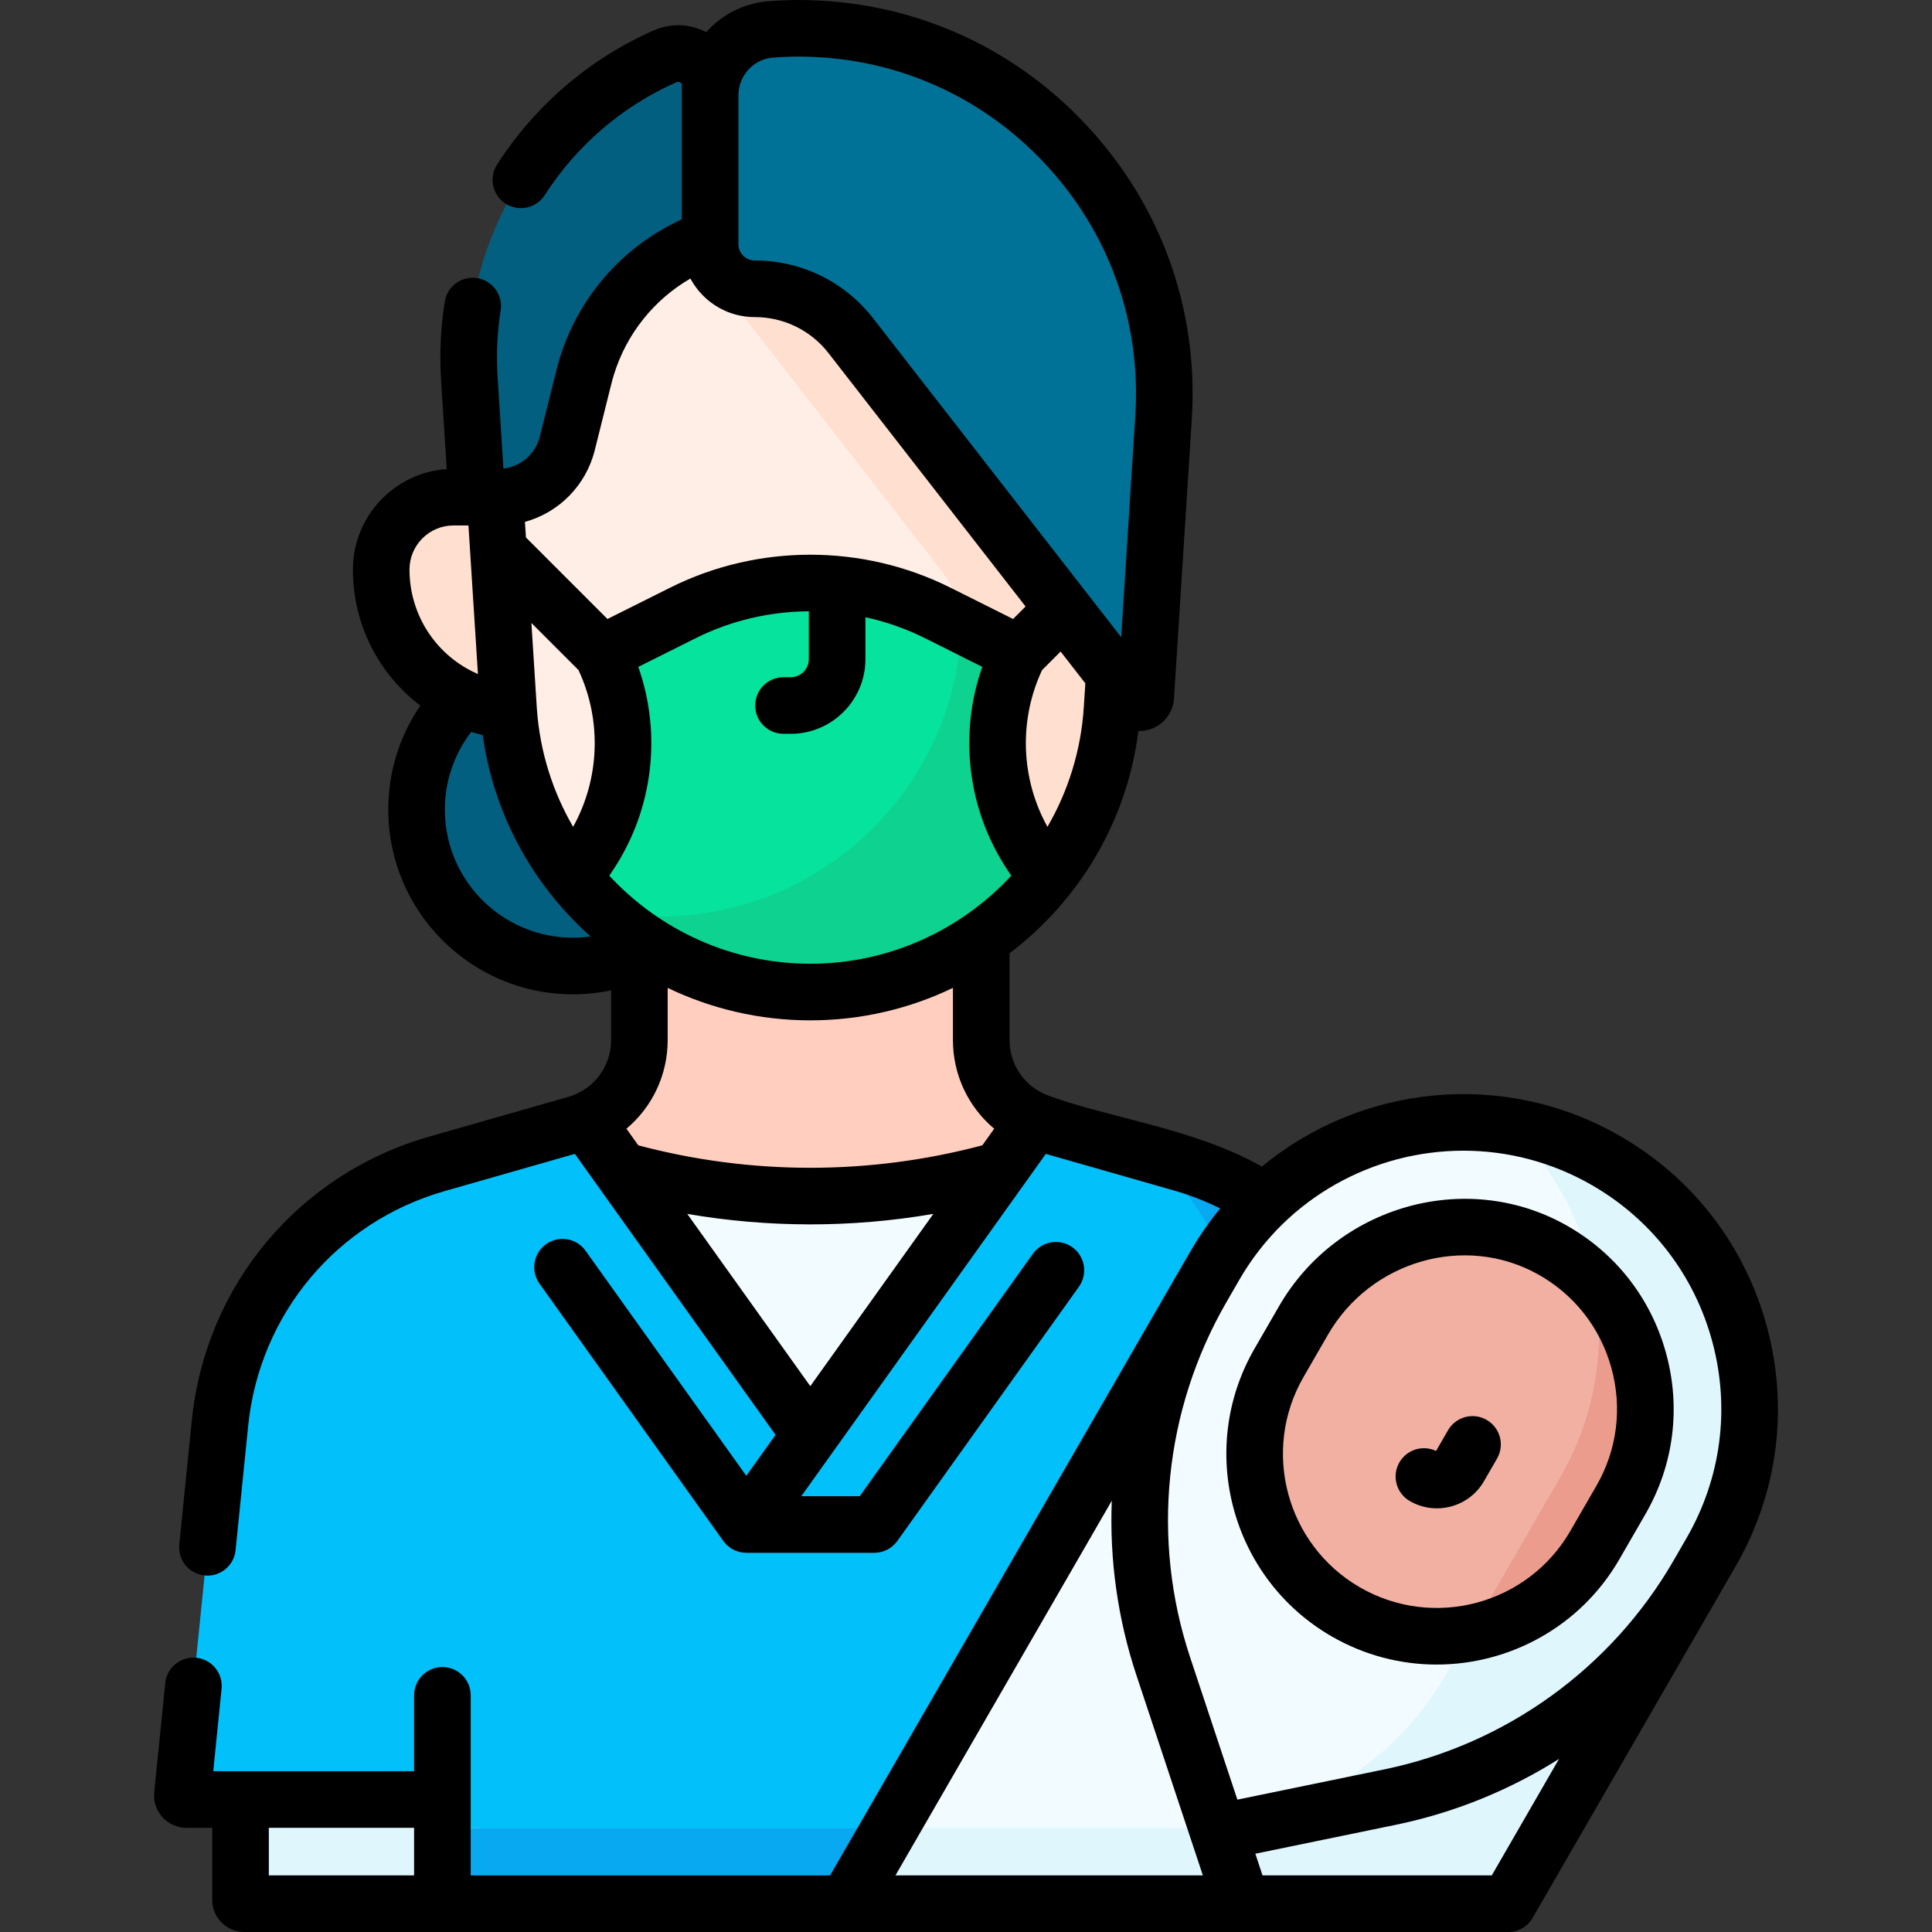 <svg id="Capa_1" enable-background="new 0 0 512 512" height="512" viewBox="0 0 512 512" width="512" xmlns="http://www.w3.org/2000/svg"><rect x="0" y="0" width="512" height="512" fill="#333333" stroke="none"/><g><circle cx="151.81" cy="214.584" fill="#025f80" r="41.417"/><path d="m260.04 275.643v-26.768h-90.599v26.768c0 9.38-5.654 17.763-14.178 21.339l24.158 41.851c34.498 10.28 34.524 10.279 69.022-.001l25.774-41.851c-8.425-3.541-14.177-11.844-14.177-21.338z" fill="#ffcebf"/><path d="m161.849 309.261 52.89 98.6 52.891-98.6c-34.498 10.28-71.282 10.28-105.781 0z" fill="#f2fbff"/><path d="m143.67 131.75h-23.475c-10.59 0-19.175 8.585-19.175 19.175 0 20.809 16.869 37.679 37.679 37.679h.724z" fill="#ffdfcf"/><path d="m214.735 262.903c-42.276 0-77.279-32.842-79.971-75.031l-4.859-76.151c-3.125-48.975 35.755-90.415 84.83-90.415 49.075 0 87.955 41.44 84.83 90.415l-4.859 76.151c-2.692 42.189-37.696 75.031-79.971 75.031z" fill="#ffeee6"/><path d="m214.735 21.306c-25.98 0-49.103 11.614-64.649 29.812 2.137 3.259 5.872 5.386 10.094 5.41 9.906.057 19.243 4.653 25.329 12.478l64.152 82.481c3.626 4.662 5.42 10.49 5.044 16.384-2.692 42.19-37.696 75.031-79.971 75.031-4.91 0-9.722-.443-14.397-1.293 14.326 13.245 33.471 21.293 54.398 21.293 42.276 0 77.279-32.841 79.971-75.031l4.859-76.151c3.125-48.974-35.755-90.414-84.83-90.414z" fill="#ffdfcf"/><path d="m63.742 476.889v26.611c0 .552.448 1 1 1h52.496l27.611-55.222z" fill="#f2fbff"/><path d="m379.438 475.714-8.794-97.861c-2.954-32.875-25.844-60.541-57.583-69.603-12.062-3.444-23.651-6.756-36.234-10.351-.895-.256-1.765-.563-2.61-.918l-59.477 83.269c-46.279-64.791-47.842-66.979-59.477-83.267-.843.354-1.713.66-2.61.916-7.763 2.217-20.084 5.739-36.86 10.531-31.423 8.975-54.209 36.203-57.497 68.717l-9.965 98.556c-.064.635.434 1.186 1.072 1.186h67.836v27.611h193.277v-27.611h67.849c.633 0 1.13-.544 1.073-1.175z" fill="#01c0fa"/><path d="m63.742 484.499v19.001c0 .552.448 1 1 1h52.496l10-20.001z" fill="#dff6fd"/><path d="m117.239 484.499h193.277v20.001h-193.277z" fill="#08a9f1"/><path d="m379.438 475.714-8.794-97.861c-2.954-32.875-25.844-60.541-57.583-69.603-2.781-.794-5.536-1.581-8.285-2.366 14.529 13.187 24.033 31.575 25.866 51.968l8.204 91.291c.374 4.16-2.903 7.744-7.079 7.744-3.33 0-6.03 2.7-6.03 6.03v13.971h52.628c.633.001 1.13-.543 1.073-1.174z" fill="#08a9f1"/><path d="m269.962 173.167-21.488-10.743c-21.24-10.619-46.239-10.619-67.479 0l-21.488 10.743c8.537 17.074 7.271 37.413-3.318 53.296l-4.145 6.218c14.725 18.472 37.41 30.221 62.696 30.221 25.283 0 47.965-11.747 62.69-30.214l-4.15-6.225c-10.588-15.883-11.855-36.222-3.318-53.296z" fill="#05e39c"/><path d="m273.275 226.463c-10.589-15.883-11.855-36.223-3.318-53.296l-15.108-7.554-.144 2.258c-2.692 42.19-37.696 75.031-79.971 75.031-4.91 0-9.722-.444-14.397-1.293 14.326 13.246 33.471 21.294 54.399 21.294 25.262 0 47.928-11.727 62.654-30.169.009-.011.018-.022.026-.033.003-.004.007-.008.01-.012z" fill="#0ed290"/><path d="m154.756 99.833-4.42 17.68c-2.092 8.368-9.61 14.238-18.236 14.238h-5.722l-1.999-31.333c-2.409-37.758 19.477-71.158 51.855-85.488 5.625-2.49 11.96 1.539 11.96 7.69v40.103l-6.125 3.063c-13.638 6.818-23.615 19.255-27.313 34.047z" fill="#025f80"/><path d="m188.194 64.726v-39.479c0-9.024 6.852-16.663 15.843-17.428 2.477-.211 4.986-.318 7.52-.318 55.996 0 100.359 47.284 96.794 103.167l-4.72 73.973c-.099 1.551-2.063 2.155-3.017.929l-75.104-96.563c-6.124-7.873-15.539-12.478-25.514-12.478-6.518-.001-11.802-5.285-11.802-11.803z" fill="#017297"/><path d="m399.671 504.499 53.794-93.174c20.968-36.317 8.525-82.755-27.792-103.723-36.317-20.967-82.755-8.524-103.723 27.792l-97.633 169.106z" fill="#f2fbff"/><path d="m338.959 361.156 6.497-11.253c13.229-22.914 42.437-31.64 65.597-18.848 23.7 13.089 31.977 43.122 18.5 66.465l-6.903 11.956c-13.343 23.111-42.895 31.029-66.006 17.686-23.11-13.344-31.028-42.895-17.685-66.006z" fill="#f1b0a2"/><path d="m425.673 307.602c-8.13-4.694-16.766-7.713-25.511-9.165 24.771 23.621 31.174 61.931 13.301 92.887l-30.229 52.358c-14.582 25.257-41.531 40.816-70.695 40.816h-76.675l-11.548 20.001h175.354l53.794-93.174c20.969-36.317 8.526-82.755-27.791-103.723z" fill="#dff6fd"/><path d="m422.651 409.475 6.903-11.956c11.029-19.103 7.488-42.685-7.15-57.796 3.131 17.103.435 35.363-8.94 51.6l-23.974 41.525c13.456-2.465 25.785-10.597 33.161-23.373z" fill="#eb9c8d"/><path d="m332.464 357.405c-15.389 26.656-6.224 60.863 20.431 76.252 8.769 5.063 18.351 7.467 27.816 7.467 19.305 0 38.108-10.012 48.435-27.898l6.903-11.956c7.545-13.069 9.468-28.292 5.414-42.867-4.052-14.569-13.564-26.613-26.783-33.914-26.428-14.595-60.395-4.878-75.719 21.664zm12.99 7.501 6.497-11.252c11.266-19.513 36.152-26.706 55.476-16.033 9.664 5.337 16.619 14.146 19.583 24.803 2.966 10.663 1.562 21.795-3.953 31.347l-6.903 11.956c-11.253 19.492-36.268 26.193-55.76 14.941-19.491-11.256-26.193-36.27-14.94-55.762z"/><path d="m373.603 397.789c3.335 1.926 7.219 2.433 10.929 1.44 3.716-.996 6.823-3.379 8.746-6.711l3.451-5.978c2.071-3.587.842-8.174-2.745-10.246-3.589-2.071-8.175-.843-10.245 2.745l-3.164 5.481c-3.498-1.668-7.746-.39-9.717 3.024-2.071 3.586-.842 8.173 2.745 10.245z"/><path d="m468.295 351.766c-5.768-21.526-19.573-39.518-38.873-50.66-31.028-17.913-68.898-13.566-95 8.05-17.871-10.197-41.793-13.109-57.299-19.09-5.822-2.447-9.584-8.109-9.584-14.423v-23.012c18.311-13.872 31.112-34.806 34.142-58.905 1.01.023 1.994-.112 2.969-.413 3.682-1.134 6.22-4.351 6.466-8.197l4.719-73.973c1.858-29.117-8.114-56.871-28.077-78.149-19.962-21.276-47.024-32.994-76.201-32.994-2.72 0-5.465.116-8.156.346-6.432.546-12.159 3.608-16.253 8.164-4.313-2.259-9.422-2.441-13.95-.438-17.02 7.532-31.359 19.818-41.469 35.531-2.241 3.484-1.234 8.125 2.249 10.367 3.483 2.24 8.125 1.234 10.366-2.249 8.518-13.24 20.595-23.589 34.926-29.932.362-.158.702-.138 1.014.066.409.267.409.629.409.766v35.467l-1.979.99c-15.615 7.807-27 21.999-31.234 38.936l-4.42 17.679c-1.155 4.62-5.037 7.949-9.65 8.481l-1.546-24.234c-.378-5.924-.105-11.867.812-17.664.647-4.091-2.146-7.933-6.238-8.579-4.086-.642-7.933 2.146-8.579 6.238-1.088 6.885-1.413 13.938-.965 20.961l1.494 23.415c-13.869.932-24.868 12.513-24.868 26.615 0 14.68 6.946 27.793 17.882 36.063-5.534 8.062-8.509 17.59-8.509 27.595 0 26.973 21.944 48.917 48.917 48.917 3.444 0 6.828-.35 10.131-1.046v13.189c0 7.019-4.621 13.12-11.347 15.044l-36.86 10.531c-34.591 9.88-59.281 39.388-62.899 75.175l-3.327 32.902c-.417 4.121 2.587 7.8 6.708 8.217 4.098.421 7.799-2.572 8.217-6.707l3.327-32.902c2.997-29.64 23.445-54.078 52.095-62.26l34.484-9.852 53.186 74.46-7.748 10.847-42.6-59.639c-2.408-3.372-7.093-4.153-10.463-1.743-3.371 2.407-4.152 7.091-1.744 10.462l48.633 68.087c1.382 2 3.681 3.238 6.167 3.238h33.927c2.422 0 4.695-1.17 6.103-3.141l48.123-67.373c2.408-3.371 1.627-8.055-1.744-10.462-3.37-2.408-8.054-1.626-10.463 1.743l-45.88 64.232h-15.487c13.195-18.472 51.101-71.542 64.794-90.711l33.859 9.672c4.272 1.22 8.403 2.821 12.355 4.786-2.9 3.517-5.548 7.32-7.902 11.396l-3.45 5.975-.002.003c-.256.435 2.341-4.055-92.016 159.377h-95.248v-47.722c0-4.143-3.358-7.5-7.5-7.5s-7.5 3.358-7.5 7.5v20.11h-53.23l2.209-21.851c.417-4.122-2.587-7.8-6.708-8.217-4.113-.414-7.8 2.587-8.217 6.708l-2.923 28.917c-.245 2.409.546 4.82 2.169 6.616 1.624 1.797 3.943 2.827 6.365 2.827h6.839v19.111c0 4.687 3.813 8.5 8.5 8.5 108.875 0 207.873 0 334.929-.001 2.68 0 5.155-1.43 6.495-3.75 39.266-68.012 50.278-87.082 50.343-87.196l3.452-5.978c11.141-19.299 14.101-41.782 8.333-63.309zm-253.555 15.58-32.608-45.651c21.412 3.677 43.461 3.736 65.215 0zm48.733-68.227-3.148 4.407c-29.881 7.931-61.288 7.931-91.17 0l-3.146-4.404c6.826-5.718 10.932-14.24 10.932-23.479v-13.842c11.476 5.517 24.306 8.601 37.794 8.601 13.492 0 26.326-3.087 37.804-8.606v13.847c0 9.235 4.107 17.756 10.934 23.476zm-121.187-111.167c-.035-.487.101 1.626-1.461-22.859l12.484 12.484c6.22 13.285 5.642 28.797-1.424 41.547-5.388-9.271-8.79-19.852-9.599-31.172zm26.866-11.222 15.198-7.598c9.395-4.697 19.69-7.074 29.996-7.133v12.675c0 2.645-2.152 4.797-4.798 4.797h-1.913c-4.142 0-7.5 3.358-7.5 7.5 0 4.143 3.358 7.5 7.5 7.5h1.913c10.917 0 19.799-8.881 19.799-19.798v-11.102c5.426 1.185 10.73 3.038 15.775 5.56l15.197 7.598c-6.3 17.861-3.929 37.917 6.722 53.895l.963 1.444c-13.321 14.372-32.339 23.333-53.268 23.333-20.93 0-39.947-8.961-53.268-23.333l.963-1.445c10.65-15.975 13.021-36.032 6.721-53.893zm118.069 10.664c-.736 11.531-4.16 22.307-9.636 31.729-7.066-12.75-7.645-28.262-1.424-41.547l4.914-4.914 6.55 8.421zm-82.548-172.102c2.271-.193 4.587-.291 6.884-.291 24.988 0 48.165 10.036 65.263 28.259s25.637 41.993 24.046 66.93l-3.743 58.673c-7.014-9.018-57.166-73.499-65.692-84.461-7.599-9.77-19.056-15.374-31.434-15.374-2.372 0-4.302-1.931-4.302-4.303v-39.478c-.001-5.154 3.943-9.527 8.978-9.955zm-47.06 104.04c4.765-19.059 4.58-18.411 5.053-19.954 3.372-11.01 10.801-20.069 20.306-25.561.296.544.551.984.954 1.59 1.213 1.804 2.64 3.336 4.367 4.659 1.414 1.082 2.931 1.931 4.473 2.557.173.069.406.162.629.242 1.998.737 4.266 1.163 6.602 1.163 7.474 0 14.709 3.302 19.594 9.582 8.017 10.307 46.585 59.895 52.203 67.118l-3.312 3.312-16.652-8.325c-23.226-11.614-50.959-11.614-74.186 0l-16.653 8.325-21.609-21.609-.263-4.128.009-.003c8.97-2.474 16.143-9.603 18.485-18.968zm-37.417 19.918h3.95l2.512 39.378c-.091-.04-.183-.079-.274-.119-.31-.172-.629-.32-.956-.445-10.102-4.915-16.908-15.259-16.908-27.139.001-6.437 5.238-11.675 11.676-11.675zm-2.303 75.333c0-7.562 2.451-14.732 6.981-20.62 1.003.319 2.023.605 3.057.855 2.824 20.381 12.819 39.323 28.582 53.361-20.536 2.832-38.62-13.154-38.62-33.596zm-46.65 269.806h38.496v12.611h-38.496zm350.68-170.291c15.829 9.139 27.152 23.895 31.883 41.55 4.731 17.656 2.303 36.097-6.836 51.926l-3.455 5.984c-16.477 28.536-44.437 48.713-76.712 55.359l-38.887 8.006-12.51-37.68c-10.382-31.272-6.89-65.573 9.582-94.11l3.457-5.988c12.661-21.929 35.708-34.202 59.377-34.202 11.601 0 23.353 2.95 34.101 9.155zm-127.288 83.608c-.616 15.53 1.535 31.207 6.534 46.263 19.244 57.964 13.518 40.73 14.619 44.031l2.988 8.999h-81.468zm100.706 99.292h-60.759l-1.906-5.742 37.152-7.648c15.538-3.199 30.191-9.174 43.332-17.472z"/></g></svg>